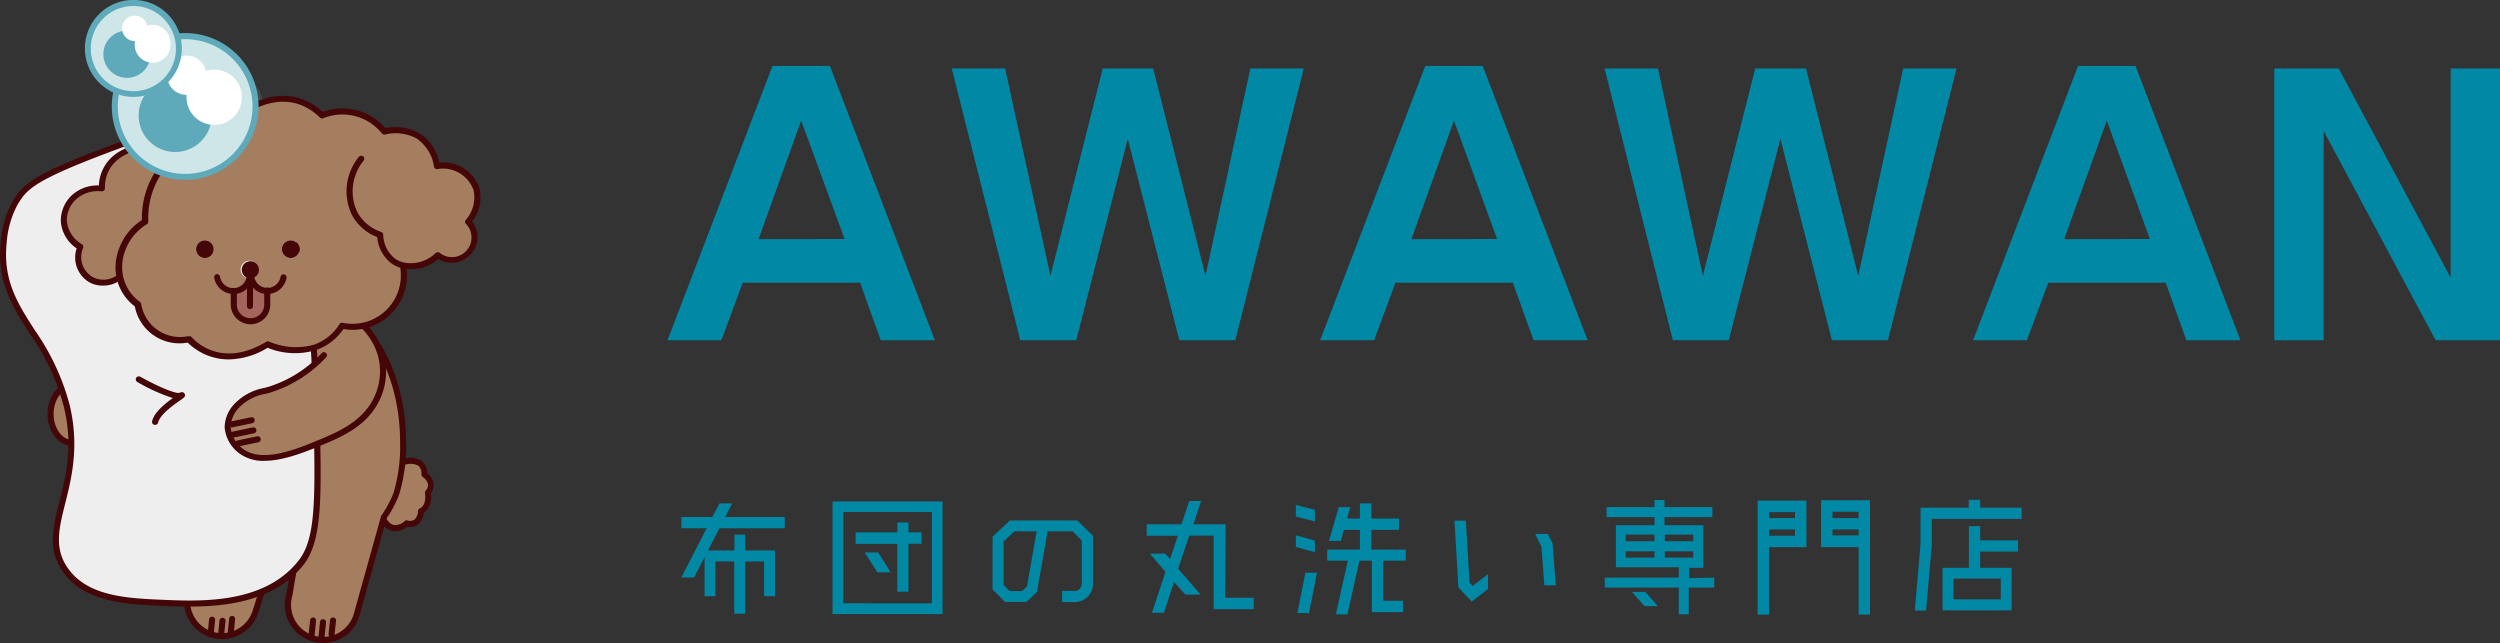 <svg xmlns="http://www.w3.org/2000/svg" viewBox="0 0 352.24 90.6"><rect x="0" y="0" width="352.24" height="90.6" fill="#333333" stroke="none"/><defs><style>.cls-1{fill:#0088a5;}.cls-2{fill:#a57d5f;}.cls-3{fill:#440607;}.cls-4,.cls-9{fill:#5eaabb;}.cls-4,.cls-5{opacity:0.1;}.cls-10,.cls-5{fill:#fff;}.cls-6{fill:#eeeeef;}.cls-7{fill:#a4655c;}.cls-8{fill:#cfe6e9;}</style></defs><g id="レイヤー_2" data-name="レイヤー 2"><g id="レイヤー_1-2" data-name="レイヤー 1"><path class="cls-1" d="M121.19,39.84H104.64l-3,8.1H94.05L108.84,9.29h8.09l14.79,38.65h-7.63ZM119,33.67,112.88,17l-6,16.7Z"/><path class="cls-1" d="M162.48,9.65l7.37,29.21,6.32-29.21h7.53l-9.65,38.29h-7.89L158.9,19.56l-7.26,28.38h-7.89L134.1,9.65h7.52L148,38.86l7.37-29.21Z"/><path class="cls-1" d="M213.16,39.84H196.61l-3,8.1H186L200.82,9.29h8.09l14.78,38.65h-7.62Zm-2.23-6.17L204.86,17l-6,16.7Z"/><path class="cls-1" d="M254.46,9.65l7.36,29.21,6.33-29.21h7.52L266,47.94h-7.89l-7.26-28.38-7.27,28.38h-7.88L226.08,9.65h7.52l6.33,29.21L247.3,9.65Z"/><path class="cls-1" d="M305.14,39.84H288.59l-3,8.1H278L292.79,9.29h8.1l14.78,38.65h-7.62Zm-2.23-6.17L296.84,17l-6,16.7Z"/><path class="cls-1" d="M320.44,47.94V9.65h9.08l15.77,29.47V9.65h6.95V47.94h-9.07L327.4,18.47V47.94Z"/><path class="cls-1" d="M101.38,74.43l-1.63,3.13h3.73V75.32H105v2.24h4.21V84h-1.55V79.11H105v7.35h-1.55V79.11H100.8V84H99.27V78.5L97.8,81.36H96l3.56-6.93H96V72.84h4.37l1-1.91h1.8l-1,1.91h8.4v1.59Z"/><path class="cls-1" d="M117.3,70.65h15.5V86.52H117.3Zm14,14.36V72.14H118.81V85Zm-4.87-1.63V76.63h-5.88V75h5.88V73.61H128V75h1.85v1.61H128v6.75Zm-4.61-5.54h1.91l1.77,2.8h-1.87Z"/><path class="cls-1" d="M152.42,82.25v-6.1l-1.29-1.29h-3.52l-1.51,8.56-1.49,1.39h-3l-1.76-1.76V75.62l2.44-2.29h9.49L154,75.48v6.77a2.57,2.57,0,0,1-2.57,2.58h-1.78V83.26h1.78A1,1,0,0,0,152.42,82.25Zm-7.73.4,1.37-7.79h-3.12l-1.53,1.41v6.16l.86.85H144Z"/><path class="cls-1" d="M172.64,84.22h4v1.61H171V75.46h-3.44L166,80.13l3.16,3.65H167L165.41,82,164,86.34h-1.69l1.9-5.76L162,78h2.17l.69.76,1.09-3.28h-4.39V73.87h4.91l1.09-3.28h1.67l-1.07,3.28h4.53Z"/><path class="cls-1" d="M185.27,71.84v1.63l-2.69-.69V71.15Zm0,4.33V77.8l-2.69-.73V75.42ZM182.8,86.38l1.12-5.68h1.64l-1.13,5.68ZM198.08,79H194.9v5.64h2.78v1.61h-4.39V79h-1.75l-1.69,7.57h-1.64l1.7-7.57H187V77.44h4.61V74.66h-2.26l-.44,1.55h-1.67l1.39-4.76h1.63l-.46,1.61h1.81V70.93h1.61v2.13h3.91v1.6h-3.91v2.78h4.85Z"/><path class="cls-1" d="M207.49,82.55l2.16-1.65V83l-2.3,1.76-1.87-2-.55-9.4h1.61l.51,8.74Zm11.26-6,.46,5.92H217.6L217.18,77l-.89-1.77h1.79Z"/><path class="cls-1" d="M241.53,81.38v1.41h-3.59v3.77h-1.41V82.79H226.1V81.38h10.43V79.93h-8.86V74h5.44V72.86h-6.75V71.45h6.75v-1h1.41v1h6.75v1.41h-6.75V74H240v6h-2v1.45Zm-8.42-6.06h-4.05v.93h4.05Zm-4.05,2.36v.88h4.05v-.88Zm.87,5.72h1.89l1.77,2H231.7Zm8.64-8.08h-4v.93h4Zm-4,3.24h4v-.88h-4Z"/><path class="cls-1" d="M247.65,86.6V70.53h6.87v6.56h-5.26V86.6Zm5.26-14.44h-3.65V73h3.65Zm-3.65,3.32h3.65V74.6h-3.65Zm7.32-5h6.9V86.6h-1.61V77.09h-5.29Zm5.29,1.63h-3.68V73h3.68Zm-3.68,3.32h3.68V74.6h-3.68Z"/><path class="cls-1" d="M279,71.53h5.84v1.59H272.18v3.69l-.8,9.21h-1.59l.8-9.29v-5.2h6.79V70.41H279Zm0,2.6v2h5.34v1.59H279V80h4.43v6h-9.73V80h3.71V74.13Zm2.9,10.31V81.52h-6.66v2.92Z"/><path class="cls-2" d="M53.94,64.05a2.05,2.05,0,0,1,3.11,1s2.77-.82,2.72,1.8a1.71,1.71,0,0,1,.5,2.57s.41,2-1,2.6c0,0,0,2.22-2,1.73,0,0-1.91,1.92-3.33-.69,0,0-3.65.88-3.92-.37l-.64-2.59s-.4-3.6,1-3.59-.11-1.73,1.72-2.09Z"/><path class="cls-3" d="M55.73,74.85l-.28,0a2.56,2.56,0,0,1-1.74-1.29c-.78.16-2.72.48-3.62-.08a1.06,1.06,0,0,1-.5-.69L49,70.19a.13.13,0,0,1,0-.06c0-.27-.28-2.72.56-3.66a1.17,1.17,0,0,1,.88-.4h0a.52.52,0,0,0,.23,0,1.59,1.59,0,0,0,0-.38A1.52,1.52,0,0,1,52,64l1.75-.35a2.83,2.83,0,0,1,2-.32,2.5,2.5,0,0,1,1.49,1.23,2.82,2.82,0,0,1,2.15.37,2.12,2.12,0,0,1,.78,1.71,2.43,2.43,0,0,1,.91,1.44,1.92,1.92,0,0,1-.39,1.46,2.74,2.74,0,0,1-1,2.75,2.39,2.39,0,0,1-.81,1.6,1.87,1.87,0,0,1-1.51.32A2.72,2.72,0,0,1,55.73,74.85Zm-1.8-2.22a.42.42,0,0,1,.37.22c.37.68.8,1.07,1.27,1.13A1.94,1.94,0,0,0,57,73.44a.4.4,0,0,1,.4-.11,1.18,1.18,0,0,0,1-.12,1.71,1.71,0,0,0,.5-1.21.43.43,0,0,1,.26-.38c1-.46.73-2.1.72-2.12a.46.46,0,0,1,.09-.36,1.15,1.15,0,0,0,.33-.93,1.72,1.72,0,0,0-.73-1,.44.44,0,0,1-.19-.37,1.42,1.42,0,0,0-.45-1.23,2.25,2.25,0,0,0-1.73-.16.42.42,0,0,1-.5-.22,1.84,1.84,0,0,0-1.1-1.07,2,2,0,0,0-1.4.25.35.35,0,0,1-.15.07l-1.82.36c-.64.12-.65.39-.67.87s-.06,1.23-1.13,1.23h0a.29.29,0,0,0-.24.11c-.44.49-.45,2.07-.36,3l.63,2.57a.25.25,0,0,0,.13.16c.57.36,2.31.13,3.28-.1Zm0-8.58Z"/><rect class="cls-2" x="29.46" y="59.55" width="9.89" height="30.56" rx="4.56" transform="translate(24.27 -6.91) rotate(17.63)"/><path class="cls-3" d="M31.28,90.05a5.43,5.43,0,0,1-1.63-.25h0a5.4,5.4,0,0,1-3.49-6.75l6.26-19.69a5.36,5.36,0,0,1,9.88-.84,5.3,5.3,0,0,1,.36,4.09L36.4,86.31A5.39,5.39,0,0,1,31.28,90.05Zm6.26-29.59a4.52,4.52,0,0,0-4.31,3.16L27,83.31A4.53,4.53,0,0,0,29.91,89h0a4.54,4.54,0,0,0,5.68-2.94l6.26-19.7a4.53,4.53,0,0,0-.3-3.44,4.48,4.48,0,0,0-2.64-2.23A4.41,4.41,0,0,0,37.54,60.46Z"/><ellipse class="cls-2" cx="10.22" cy="58.33" rx="3.1" ry="4.07"/><path class="cls-3" d="M10.22,62.83c-1.94,0-3.52-2-3.52-4.5s1.58-4.5,3.52-4.5,3.52,2,3.52,4.5S12.16,62.83,10.22,62.83Zm0-8.15c-1.47,0-2.67,1.64-2.67,3.65S8.75,62,10.22,62s2.67-1.63,2.67-3.64S11.69,54.68,10.22,54.68Z"/><circle class="cls-4" cx="20.79" cy="8.62" r="2.42"/><circle class="cls-4" cx="26.94" cy="17.42" r="5.12"/><path class="cls-5" d="M32.6,19.38l-.37,0v0a3.09,3.09,0,0,1-3.08,3.08,2.77,2.77,0,0,1-.42,0,3.09,3.09,0,0,1-2.63-2.61,3.15,3.15,0,0,1,0-.44,3.07,3.07,0,0,1,2.33-3,4.49,4.49,0,0,1-.25-1.47,4.39,4.39,0,0,1,.66-2.32,4.45,4.45,0,1,1,3.79,6.77Z"/><path class="cls-5" d="M19.13,5.53a2.46,2.46,0,1,1,4.41-.33,1.53,1.53,0,0,1,1.3,1.51v0a1,1,0,0,1,0,.25,1.51,1.51,0,0,1-2.39.94,1.51,1.51,0,0,1-.63-1.23v0a2.45,2.45,0,0,1-2.36-.75A2.26,2.26,0,0,1,19.13,5.53Z"/><path class="cls-2" d="M56.79,62.22a23.46,23.46,0,0,1-.95,7.38,16.55,16.55,0,0,1-1.76,3.28L50.21,86.72a4.94,4.94,0,1,1-9.42-3l.61-3.6h0C32.68,80,26.65,70.24,26.07,62.22,25.34,52.09,33.05,41,41.43,41S56.79,50.5,56.79,62.22Z"/><path class="cls-3" d="M45.5,90.6a5.39,5.39,0,0,1-5.13-7l.53-3.09C32.5,80,26.27,70.8,25.65,62.26a23.06,23.06,0,0,1,6.09-16.84c2.9-3.13,6.34-4.85,9.69-4.85,8.7,0,15.78,9.72,15.78,21.65a23.47,23.47,0,0,1-1,7.53,16,16,0,0,1-1.76,3.31L50.62,86.84A5.31,5.31,0,0,1,48,90,5.4,5.4,0,0,1,45.5,90.6ZM41.43,41.43c-3.11,0-6.33,1.62-9.07,4.57A22.55,22.55,0,0,0,26.5,62.19c.75,10.33,8.31,17.4,14.91,17.51a.45.45,0,0,1,.32.16.38.38,0,0,1,.09.34l-.61,3.6s0,0,0,.06a4.54,4.54,0,0,0,2.93,5.67,4.53,4.53,0,0,0,5.68-2.94l3.86-13.82a.31.31,0,0,1,.06-.13,15.72,15.72,0,0,0,1.71-3.2,23.07,23.07,0,0,0,.92-7.22C56.36,50.76,49.66,41.43,41.43,41.43Z"/><path class="cls-6" d="M2.26,28.34A13.7,13.7,0,0,0,.51,34.2C-.47,43.72,7,47.06,9.42,57.27,12.1,68.7,5,74.44,9.24,80.34c3,4.16,8.66,4.39,14.17,4.61,4.85.2,14.27.58,19.1-5.84,2.45-3.25,2.36-9.18,2.08-20.9-.32-13.36-1.38-19.58-2.19-23.1-2.51-11-5.4-13.62-6.91-14.72a15.36,15.36,0,0,0-8.74-2.64c-1.76-.05-3.18.2-10.24,2.82C5.5,24.66,3.62,26.06,2.26,28.34Z"/><path class="cls-3" d="M26.8,85.46c-1.26,0-2.41,0-3.41-.08-5.61-.23-11.41-.46-14.5-4.79-2.22-3.13-1.44-6.26-.53-9.88s2-7.76.65-13.34A31.84,31.84,0,0,0,4.19,47C1.79,43.27-.48,39.7.09,34.15a14,14,0,0,1,1.81-6c1.47-2.48,3.77-4,14.46-7.95,7.12-2.65,8.58-2.9,10.4-2.85a15.72,15.72,0,0,1,9,2.73c1.88,1.37,4.66,4.41,7.08,15,.79,3.45,1.87,9.6,2.19,23.19.28,11.43.43,17.73-2.16,21.17C38.86,84.67,32,85.46,26.8,85.46ZM2.63,28.55A13.27,13.27,0,0,0,.94,34.24c-.54,5.25,1.55,8.54,4,12.34A32.9,32.9,0,0,1,9.84,57.17c1.35,5.79.24,10.2-.65,13.75s-1.6,6.37.4,9.17c2.84,4,8.43,4.22,13.84,4.44,4.91.19,14,.56,18.74-5.68,2.31-3.06,2.28-8.54,2-20.63-.32-13.52-1.39-19.61-2.17-23C39.64,24.93,37,22,35.24,20.74a15,15,0,0,0-8.5-2.57c-1.72,0-3.1.2-10.08,2.8-11.06,4.11-12.77,5.47-14,7.58Z"/><path class="cls-3" d="M21.84,59.86h-.09a.42.42,0,0,1-.32-.5c.27-1.24,1.81-2.48,2.92-3.28a24.68,24.68,0,0,1-5-2.26.43.43,0,0,1-.17-.58.45.45,0,0,1,.59-.16c2.23,1.26,5,2.47,5.53,2.26.14-.06.52-.21.71.14s-.06.54-.57.89c-.79.55-2.91,2-3.16,3.17A.42.42,0,0,1,21.84,59.86Z"/><path class="cls-2" d="M49.52,44.41c.42.27,4.2,2.82,4.44,7.37a9.07,9.07,0,0,1-.88,4.35c-1.69,3.64-5.24,5.09-8.27,6.34s-8,3.29-10.89,1a4.65,4.65,0,0,1-1.83-3.3,4.52,4.52,0,0,1,1.11-2.84c1.37-1.73,3.41-2.06,4.77-2.46a17.44,17.44,0,0,0,7.65-4.82"/><path class="cls-3" d="M37.24,64.93a5.67,5.67,0,0,1-3.59-1.1,5.11,5.11,0,0,1-2-3.62,4.86,4.86,0,0,1,1.21-3.11,7.69,7.69,0,0,1,4.42-2.45l.57-.16a17.19,17.19,0,0,0,7.45-4.71.43.43,0,1,1,.61.6,18.08,18.08,0,0,1-7.83,4.93c-.18.06-.38.11-.58.16a6.86,6.86,0,0,0-4,2.16,4.09,4.09,0,0,0-1,2.56,4.22,4.22,0,0,0,1.67,3c2.68,2.11,7.56.11,10.47-1.09S51.07,59.44,52.7,56a8.54,8.54,0,0,0,.83-4.15c-.22-4.3-3.83-6.77-4.24-7a.43.43,0,0,1,.47-.72,10.33,10.33,0,0,1,4.63,7.71,9.46,9.46,0,0,1-.92,4.55C51.7,60.1,48,61.63,45,62.86,42.91,63.71,39.92,64.93,37.24,64.93Z"/><path class="cls-2" d="M32.94,41v1.9a2.36,2.36,0,0,0,4.72,0V41h-.08a2.33,2.33,0,0,1-2.18-1.78,1.25,1.25,0,0,0,1-1.24,1.25,1.25,0,1,0-1.29,1.25A2.33,2.33,0,0,1,32.94,41ZM16.81,39a3.65,3.65,0,0,1-4.08.35,3.67,3.67,0,0,1-1.41-4.53A4.67,4.67,0,0,1,9,31.21,4.4,4.4,0,0,1,10.24,28a5,5,0,0,1,4.12-1.42c0-5.2,5.5-5.87,5.5-5.87,1.73-6.1,7.93-3.63,7.93-3.63.19,0,3.36-2.92,6.6-1.32,0,0,5.89-4.44,11,.52a7.53,7.53,0,0,1,8.76,2.27,5.82,5.82,0,0,1,7.42,4.82,5,5,0,0,1,5.55,3.21A5.2,5.2,0,0,1,66,31.22a3.18,3.18,0,0,1-4.25,4.72,5.38,5.38,0,0,1-4.89,1.48l-.09.35a7.22,7.22,0,0,1-8.64,8.1A7.26,7.26,0,0,1,44.19,49a9.93,9.93,0,0,1-6.53-.47c-7,4.23-11.06-.7-11.06-.7l-.19,0a6,6,0,0,1-7-4.9c-.15-.12-.36-.28-.59-.49A6.63,6.63,0,0,1,17.1,40,5.77,5.77,0,0,1,16.81,39Zm25.4-3.89A1.25,1.25,0,1,0,41,36.36,1.24,1.24,0,0,0,42.21,35.11Zm-12.09,0a1.25,1.25,0,1,0-1.25,1.25A1.25,1.25,0,0,0,30.12,35.11Z"/><circle class="cls-3" cx="40.96" cy="35.11" r="1.25"/><path class="cls-7" d="M37.66,41v1.9a2.36,2.36,0,1,1-4.72,0V41a2.33,2.33,0,0,0,2.21-1.77h.25A2.33,2.33,0,0,0,37.58,41Z"/><path class="cls-3" d="M35.4,39.22h-.25a1.21,1.21,0,1,1,.25,0Z"/><circle class="cls-3" cx="28.87" cy="35.11" r="1.25"/><path class="cls-3" d="M32.82,41.43a2.78,2.78,0,0,1-2.64-2.31.43.43,0,0,1,.35-.49A.42.42,0,0,1,31,39a1.92,1.92,0,0,0,1.82,1.6h.1a1.91,1.91,0,0,0,1.8-1.44c0-.07,0-.12,0-.17a.42.42,0,0,1,.5-.33.42.42,0,0,1,.33.5,1.42,1.42,0,0,1,0,.22A2.75,2.75,0,0,1,33,41.43Z"/><path class="cls-3" d="M37.66,41.43h-.08A2.78,2.78,0,0,1,35,39.32a1,1,0,0,1,0-.21.41.41,0,0,1,.35-.48.43.43,0,0,1,.49.35.36.36,0,0,0,0,.11,1.92,1.92,0,0,0,1.79,1.48h.07A1.92,1.92,0,0,0,39.53,39a.42.42,0,0,1,.49-.34.43.43,0,0,1,.35.49A2.76,2.76,0,0,1,37.66,41.43Z"/><path class="cls-3" d="M35.3,45.69a2.8,2.8,0,0,1-2.79-2.79V41a.43.43,0,0,1,.43-.43.43.43,0,0,1,.43.43v1.9a1.93,1.93,0,0,0,1.93,1.93,1.93,1.93,0,0,0,1.93-1.93V41a.43.43,0,1,1,.85,0v1.9A2.79,2.79,0,0,1,35.3,45.69Z"/><path class="cls-3" d="M35.22,43.55a.42.42,0,0,1-.42-.42V39.94a.43.43,0,0,1,.85,0v3.19A.42.42,0,0,1,35.22,43.55Z"/><path class="cls-3" d="M32.22,50.64a8.23,8.23,0,0,1-5.77-2.37A6.4,6.4,0,0,1,19,43.18c-.13-.11-.3-.24-.49-.41a6.89,6.89,0,0,1-2.1-3.69,7.38,7.38,0,0,1,.41-4.16A8,8,0,0,1,20,31a12,12,0,0,1,6.47-11,.42.42,0,0,1,.56.22.44.44,0,0,1-.22.56,10.22,10.22,0,0,0-3,2.32,11.29,11.29,0,0,0-2.91,8.13.44.44,0,0,1-.21.37,7.15,7.15,0,0,0-3,3.58,6.55,6.55,0,0,0-.36,3.69,5.09,5.09,0,0,0,.27.92,6,6,0,0,0,2.13,2.76.41.41,0,0,1,.16.27,5.55,5.55,0,0,0,6.55,4.56l.16,0a.44.44,0,0,1,.43.14c.15.19,3.94,4.6,10.51.62a.41.41,0,0,1,.4,0,9.57,9.57,0,0,0,6.22.45,6.91,6.91,0,0,0,3.68-2.93.4.4,0,0,1,.44-.18,6.81,6.81,0,0,0,8.13-7.63.42.42,0,1,1,.84-.12,7.64,7.64,0,0,1-8.86,8.63,7.64,7.64,0,0,1-4,3A10.18,10.18,0,0,1,37.7,49,10.78,10.78,0,0,1,32.22,50.64Z"/><path class="cls-3" d="M14.48,40.24a3.8,3.8,0,0,1-2-.53A4.06,4.06,0,0,1,10.8,35a5.08,5.08,0,0,1-2.23-3.77A4.91,4.91,0,0,1,9.93,27.7a5.32,5.32,0,0,1,4-1.57,5.77,5.77,0,0,1,2.94-4.8,8.33,8.33,0,0,1,2.64-1,5.7,5.7,0,0,1,2.86-3.61,7.42,7.42,0,0,1,5.37-.12l.07-.06c.91-.64,3.64-2.54,6.53-1.28,1.12-.74,6.44-3.82,11.14.52a7.92,7.92,0,0,1,8.82,2.28,6.88,6.88,0,0,1,4.78.7,6.37,6.37,0,0,1,2.81,4.14,5.42,5.42,0,0,1,5.63,3.54,5.44,5.44,0,0,1-1,4.76,3.62,3.62,0,0,1-4.78,5.28,5.77,5.77,0,0,1-5,1.34,4.41,4.41,0,0,1-1.59-.71,5.21,5.21,0,0,1-2-3.71,6.68,6.68,0,0,1-3.59-3.17,7.67,7.67,0,0,1,1-8.13.44.44,0,0,1,.6-.07.43.43,0,0,1,.08.6,6.83,6.83,0,0,0-.91,7.23,5.9,5.9,0,0,0,3.36,2.81.46.46,0,0,1,.31.4,4.4,4.4,0,0,0,1.63,3.35,3.61,3.61,0,0,0,1.28.57,5,5,0,0,0,4.49-1.36.44.44,0,0,1,.56,0,2.76,2.76,0,0,0,3.69-4.09.42.42,0,0,1,0-.58,4.8,4.8,0,0,0,1.06-4.22,4.59,4.59,0,0,0-5.08-2.92.43.43,0,0,1-.48-.33,5.76,5.76,0,0,0-2.49-4,6.25,6.25,0,0,0-4.4-.54.44.44,0,0,1-.45-.15,7.13,7.13,0,0,0-8.25-2.14.42.42,0,0,1-.47-.09c-4.78-4.64-10.22-.65-10.44-.48a.41.41,0,0,1-.45,0c-2.52-1.25-5.06.53-5.89,1.11-.26.18-.35.25-.5.25a.57.57,0,0,1-.18,0,6.81,6.81,0,0,0-4.88,0,4.94,4.94,0,0,0-2.48,3.33.44.44,0,0,1-.36.31c-.21,0-5.16.69-5.13,5.44a.4.4,0,0,1-.14.32.44.44,0,0,1-.33.11,4.61,4.61,0,0,0-3.76,1.28,4,4,0,0,0-1.13,2.9,4.23,4.23,0,0,0,2.11,3.26.44.44,0,0,1,.18.53A3.25,3.25,0,0,0,13,39a3.22,3.22,0,0,0,3.6-.31.42.42,0,1,1,.52.66A4.11,4.11,0,0,1,14.48,40.24Z"/><path class="cls-3" d="M32.67,60.22a.43.43,0,0,1-.1-.84h0l2.8-.59a.42.42,0,0,1,.5.33.43.43,0,0,1-.33.51l-2.82.59Z"/><path class="cls-3" d="M33.53,62.9a.43.43,0,0,1-.09-.84h0l2.8-.59a.43.43,0,0,1,.18.84l-2.83.59Z"/><path class="cls-3" d="M32.84,61.66a.42.42,0,0,1-.41-.34.41.41,0,0,1,.33-.5l2.83-.6a.43.43,0,1,1,.18.84l-2.84.59Z"/><path class="cls-3" d="M43.88,89.88h0a.44.44,0,0,1-.4-.45v-.05l.21-2a.42.42,0,1,1,.84.09l-.2,2A.43.43,0,0,1,43.88,89.88Z"/><path class="cls-3" d="M46.69,89.78h0a.44.44,0,0,1-.4-.45v0l.21-2a.43.43,0,0,1,.85.09l-.21,2A.43.43,0,0,1,46.69,89.78Z"/><path class="cls-3" d="M45.31,90.1h-.05a.43.43,0,0,1-.38-.47l.21-2a.41.41,0,0,1,.47-.38.43.43,0,0,1,.38.47l-.21,2A.42.42,0,0,1,45.31,90.1Z"/><path class="cls-3" d="M29.67,89.71h0a.43.43,0,0,1-.41-.44v0l.2-2a.42.42,0,0,1,.47-.38.43.43,0,0,1,.38.47l-.2,2A.42.42,0,0,1,29.67,89.71Z"/><path class="cls-3" d="M32.48,89.61h0a.41.41,0,0,1-.4-.45v0l.21-2a.42.42,0,0,1,.46-.38.43.43,0,0,1,.38.47l-.2,2A.43.43,0,0,1,32.48,89.61Z"/><path class="cls-3" d="M31.1,89.94h0a.42.42,0,0,1-.38-.47l.2-2a.43.43,0,1,1,.85.09l-.2,2A.43.43,0,0,1,31.1,89.94Z"/><circle class="cls-8" cx="26.09" cy="15" r="9.91"/><path class="cls-9" d="M26.09,25.34A10.34,10.34,0,1,1,36.43,15,10.35,10.35,0,0,1,26.09,25.34Zm0-19.82A9.49,9.49,0,1,0,35.58,15,9.5,9.5,0,0,0,26.09,5.52Z"/><circle class="cls-9" cx="24.68" cy="16.27" r="5.15"/><path class="cls-10" d="M34.08,13.7a3.9,3.9,0,1,1-7.8,0c0-.11,0-.22,0-.33h0A2.77,2.77,0,1,1,29,10a3.64,3.64,0,0,1,1.2-.19A3.9,3.9,0,0,1,34.08,13.7Z"/><circle class="cls-8" cx="18.79" cy="6.82" r="6.4"/><path class="cls-9" d="M18.79,13.65a6.83,6.83,0,1,1,6.83-6.83A6.83,6.83,0,0,1,18.79,13.65Zm0-12.8a6,6,0,1,0,6,6A6,6,0,0,0,18.79.85Z"/><circle class="cls-9" cx="17.89" cy="7.64" r="3.33"/><path class="cls-10" d="M24,6a2.52,2.52,0,1,1-5,0,1.48,1.48,0,0,1,0-.21h0a1.79,1.79,0,1,1,1.74-2.18,2.43,2.43,0,0,1,.77-.12A2.52,2.52,0,0,1,24,6Z"/></g></g></svg>